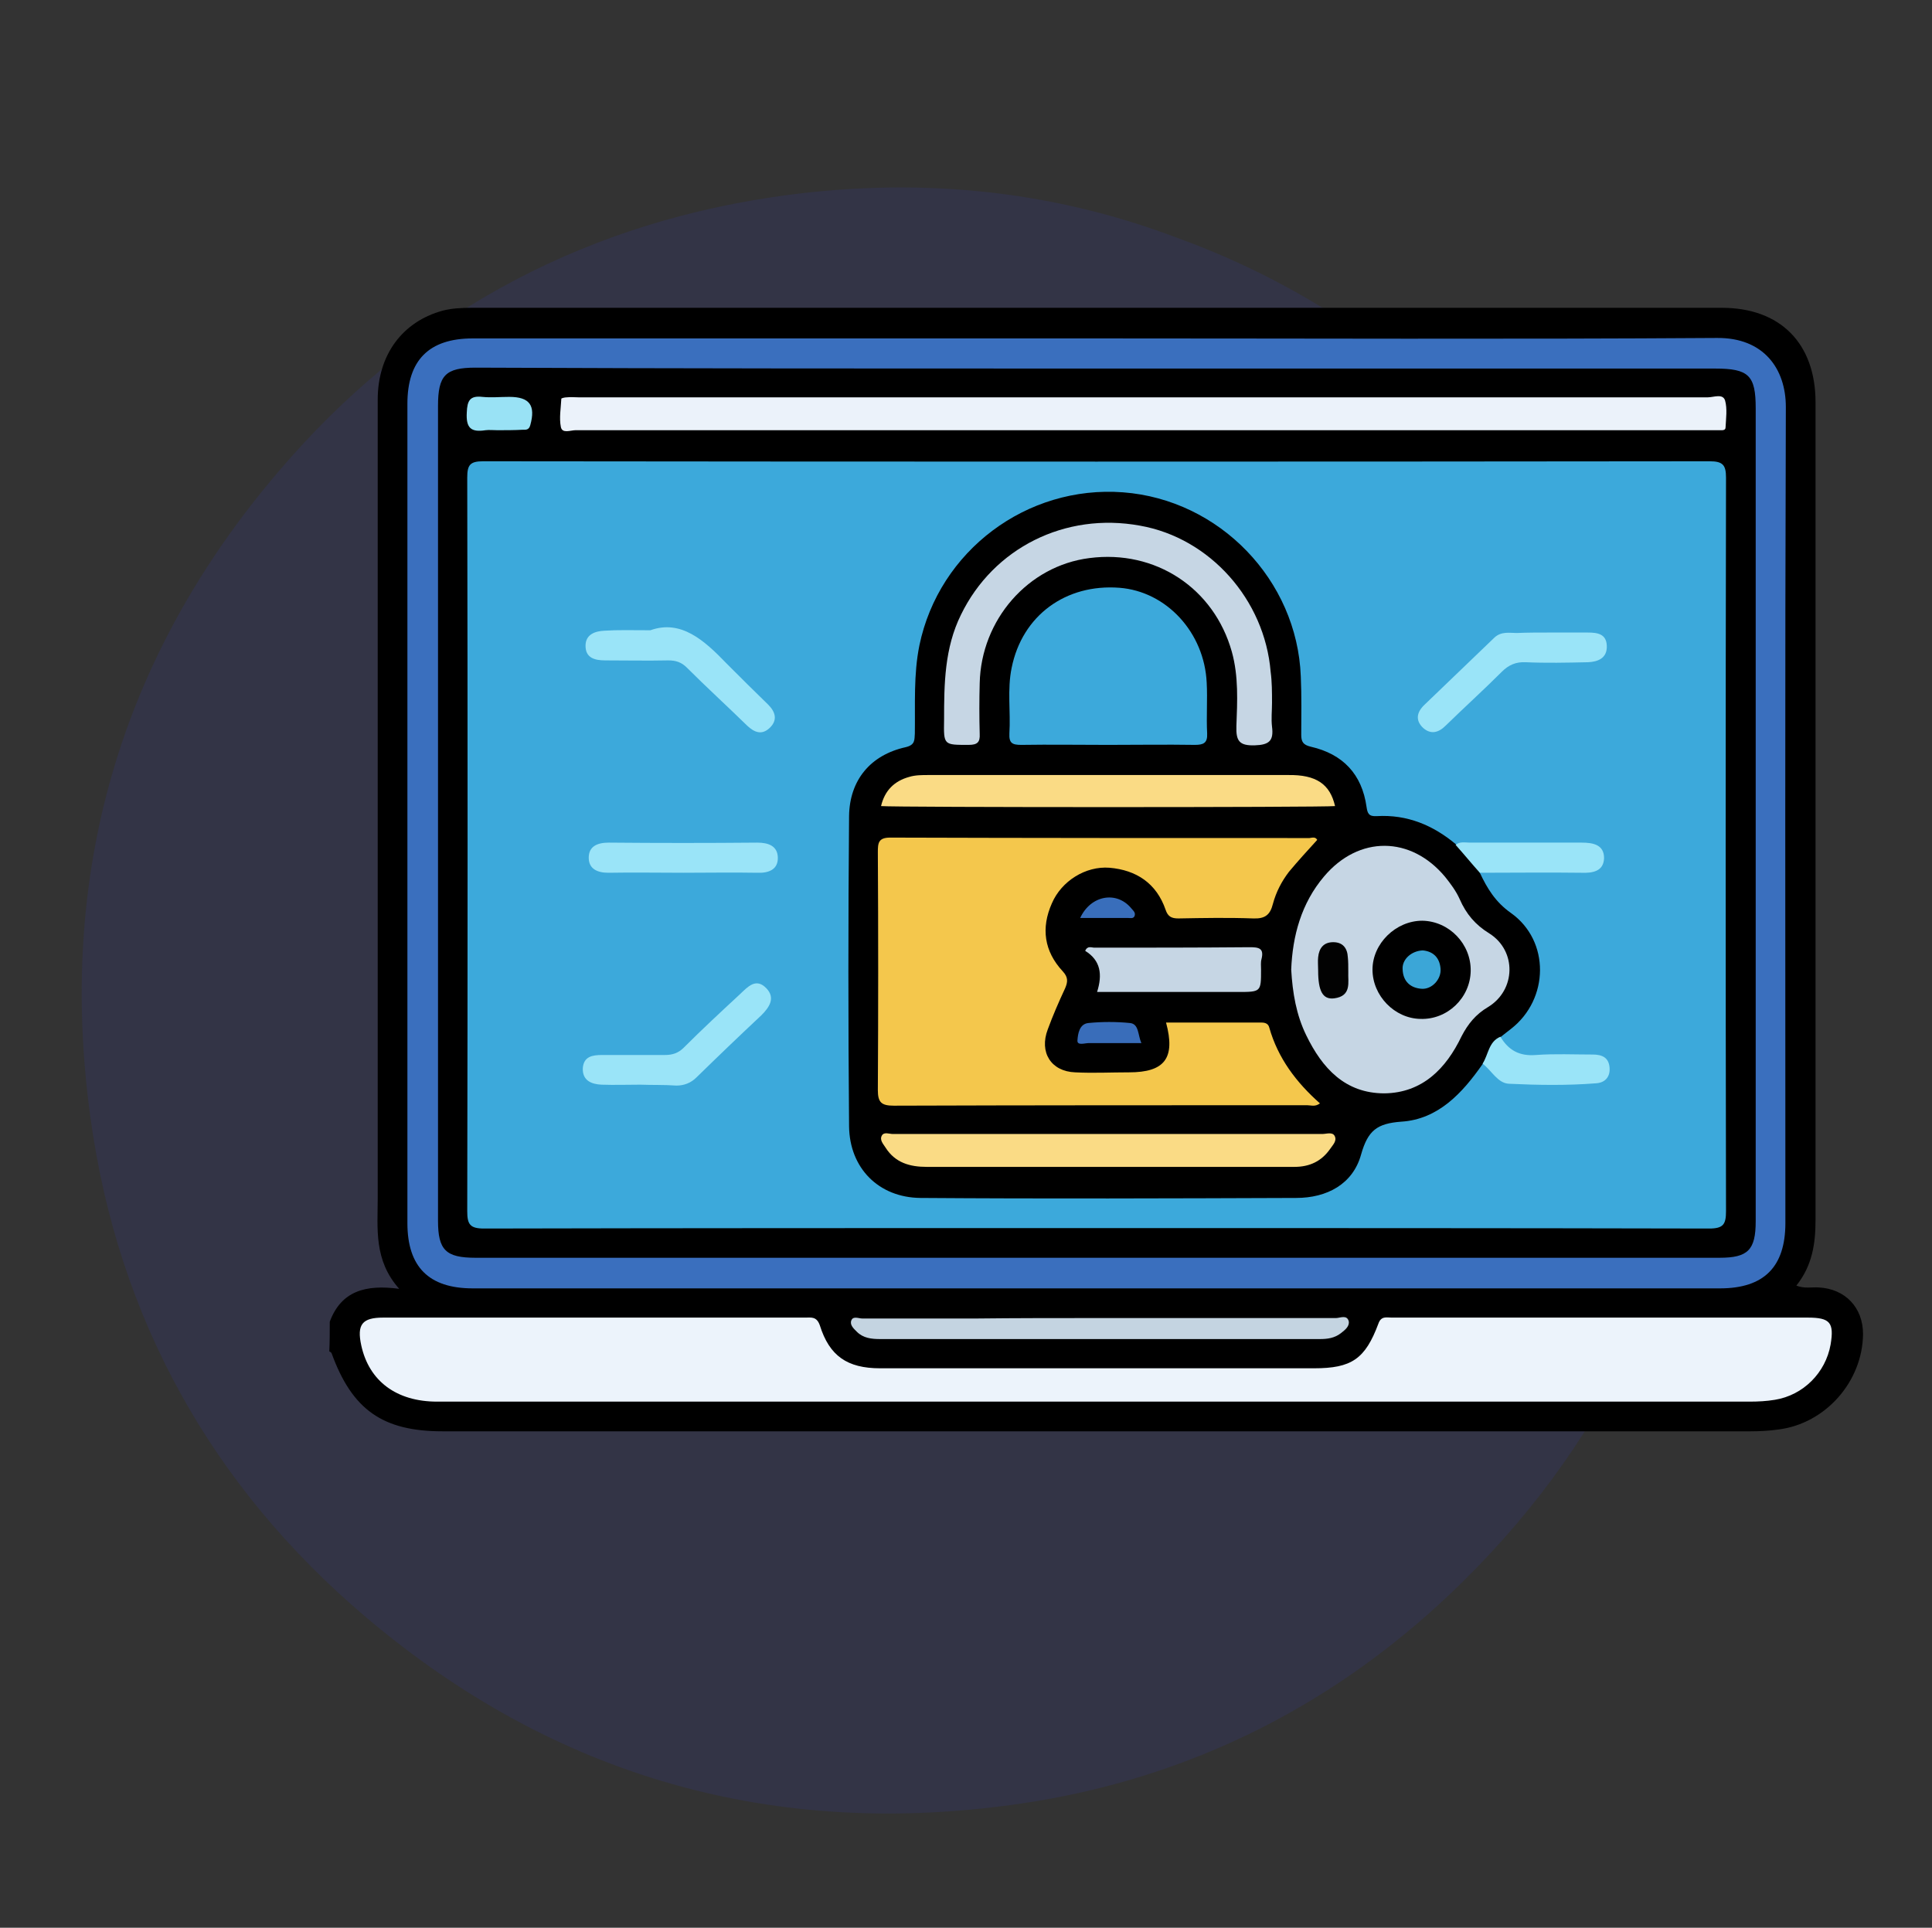 <?xml version="1.0" encoding="utf-8"?>
<!-- Generator: Adobe Illustrator 25.2.1, SVG Export Plug-In . SVG Version: 6.00 Build 0)  -->
<svg version="1.1" id="Layer_1" xmlns="http://www.w3.org/2000/svg" xmlns:xlink="http://www.w3.org/1999/xlink" x="0px" y="0px"
	 viewBox="0 0 423 422.1" style="enable-background:new 0 0 423 422.1;" xml:space="preserve">
<rect x="0" y="0" width="423" height="422.1" fill="#333333" stroke="none"/>
<style type="text/css">
	.st0{opacity:0.2;fill-rule:evenodd;clip-rule:evenodd;fill:#343B93;enable-background:new    ;}
	.st1{fill:#5A69E5;}
	.st2{fill:#7883EA;}
	.st3{fill:#969EEE;}
	.st4{fill:#B4B9F2;}
	.st5{fill:#A6E8F7;}
	.st6{fill:#75DFF5;}
	.st7{fill:#A7EAF9;}
	.st8{fill:#76E1F7;}
	.st9{fill:#57A3FE;}
	.st10{fill:#FED9A9;}
	.st11{fill:#FE3051;}
	.st12{fill:#FECC00;}
	.st13{fill:#6D6E71;}
	.st14{fill:#9BDC05;}
	.st15{fill:#006DEF;}
	.st16{fill:#2487FE;}
	.st17{fill:#EABE00;}
	.st18{fill:#9CDC06;}
	.st19{fill:#F0F1F1;}
	.st20{fill:#FE9711;}
	.st21{fill:#C7EEFD;}
	.st22{fill:#E9F5FE;}
	.st23{fill:#5985CA;}
	.st24{fill:#98E5FB;}
	.st25{fill:#7BA0B0;}
	.st26{fill:#4277C2;}
	.st27{fill:#5885CA;}
	.st28{fill:#678C97;}
	.st29{fill:#010101;}
	.st30{fill:#46CB8C;}
	.st31{fill:#BCC2C6;}
	.st32{fill:#EFC319;}
	.st33{fill:#A46A43;}
	.st34{fill:#94A4A4;}
	.st35{fill:#FE5364;}
	.st36{fill:#C2A997;}
	.st37{fill:#CE966A;}
	.st38{fill:#FEFEFE;}
	.st39{fill:#1CADE3;}
	.st40{fill:#EE5A9C;}
	.st41{fill:#FDDD3A;}
	.st42{fill:#382B73;}
	.st43{fill:#D0D2D3;}
	.st44{fill:#019ADC;}
	.st45{fill:#029ADC;}
	.st46{fill:#46B9E6;}
	.st47{fill:#E6AC27;}
	.st48{fill:#F6CA15;}
	.st49{fill:#FEF235;}
	.st50{fill:#019ADB;}
	.st51{fill:#E33D90;}
	.st52{fill:#A92C74;}
	.st53{fill:#D2D1D3;}
	.st54{fill:#FBFDFE;}
	.st55{fill:#BBBDBF;}
	.st56{fill:#FDFDFD;}
	.st57{fill:#FEFDFE;}
	.st58{fill:#BDBEC0;}
	.st59{fill:#CDC4CA;}
	.st60{fill:#F83A79;}
	.st61{fill:#FBFBFB;}
	.st62{fill:#070707;}
	.st63{fill:#8BDFFE;}
	.st64{fill:#FEEF89;}
	.st65{fill:#F86490;}
	.st66{fill:#FECDC3;}
	.st67{fill:#00ABEE;}
	.st68{fill:#FDC371;}
	.st69{fill:#FD9C85;}
	.st70{fill:#FE9C85;}
	.st71{fill:#89E796;}
	.st72{fill:#69BCC5;}
	.st73{fill:#A7A7C5;}
	.st74{fill:#3C6ED2;}
	.st75{fill:#DEDDEC;}
	.st76{fill:#58CB8E;}
	.st77{fill:#FDD866;}
	.st78{fill:#F63445;}
	.st79{fill:#414141;}
	.st80{fill:#3A6FBE;}
	.st81{fill:#ECF3FB;}
	.st82{fill:#C4D4E1;}
	.st83{fill:#3CA9DB;}
	.st84{fill:#EBF2FA;}
	.st85{fill:#99E2F5;}
	.st86{fill:#9AE4F8;}
	.st87{fill:#F4C74C;}
	.st88{fill:#C6D6E4;}
	.st89{fill:#FADB85;}
	.st90{fill:#396DBA;}
	.st91{fill:#396EBB;}
	.st92{fill:#020202;}
	.st93{fill:#3BA6D7;}
	.st94{fill:#FCD7A7;}
	.st95{fill:#FEC376;}
	.st96{fill:#4A8BFE;}
	.st97{fill:#2151FE;}
	.st98{fill:#FEC377;}
	.st99{fill:#FEFEFD;}
	.st100{fill:#2150FC;}
	.st101{fill:#FCD744;}
	.st102{fill:#FBD643;}
	.st103{fill:#F1F1FB;}
	.st104{fill:#FE637B;}
	.st105{fill:#010001;}
	.st106{fill:#ED4B68;}
	.st107{fill:#EE5873;}
	.st108{fill:#F17A90;}
	.st109{fill:#F06E86;}
	.st110{fill:#F6A4B3;}
	.st111{fill:#FCFDFE;}
	.st112{fill:#7EC259;}
	.st113{fill:#656D7A;}
	.st114{fill:#E7E6E7;}
	.st115{fill:#D1D1D3;}
	.st116{fill:#F4E907;}
	.st117{fill:#656D79;}
	.st118{fill:#4D535F;}
	.st119{fill:#767A84;}
	.st120{fill:#767B84;}
	.st121{fill:#70B0E0;}
	.st122{fill:#E7BA20;}
	.st123{fill:#4D5BA5;}
	.st124{fill:#E7BB20;}
	.st125{fill:#D2D2D4;}
	.st126{fill:#6BBD49;}
	.st127{fill:#FBFDFD;}
	.st128{fill:#6CBE48;}
	.st129{fill:#EBC819;}
	.st130{fill:#6CBE4A;}
	.st131{fill:#EEE60B;}
	.st132{fill:#79C45A;}
	.st133{fill:#DFF0D7;}
	.st134{fill:#DFF0D6;}
	.st135{fill:#DEEFD4;}
	.st136{fill:#DEEFD5;}
	.st137{fill:#F3F9F0;}
	.st138{fill:#E6BB20;}
	.st139{fill:#F4F9F1;}
	.st140{fill:#F1F8ED;}
	.st141{fill:#F0F7EC;}
	.st142{fill:#EEF7E9;}
	.st143{fill:#F0F7EB;}
	.st144{fill:#EFF7EB;}
	.st145{fill:#F2F9F0;}
	.st146{fill:#FBFDFB;}
	.st147{fill:#EAF5E5;}
	.st148{fill:#D9EED1;}
	.st149{fill:#70BF4D;}
	.st150{fill:#DAEDD0;}
	.st151{fill:#6DBE4A;}
	.st152{fill:#F5FAF2;}
	.st153{fill:#6EBE4B;}
	.st154{fill:#F5FAF3;}
	.st155{fill:#70BF4E;}
	.st156{fill:#F8FBF6;}
	.st157{fill:#F6FAF4;}
	.st158{fill:#96CE79;}
	.st159{fill:#8ECC72;}
	.st160{fill:#C7E4B7;}
	.st161{fill:#DAEED2;}
	.st162{fill:#353944;}
	.st163{fill:#6C5160;}
	.st164{fill:#725464;}
	.st165{fill:#F2E20B;}
	.st166{fill:#F4E808;}
	.st167{fill:#7CC257;}
	.st168{fill:#F1E709;}
	.st169{fill:#F0E70A;}
	.st170{fill:#C1E3B2;}
	.st171{fill:#99D282;}
	.st172{fill:#D5EBC9;}
	.st173{fill:#85C562;}
	.st174{fill:#80C45C;}
	.st175{fill:#81C45D;}
	.st176{fill:#83C560;}
	.st177{fill:#78C258;}
	.st178{fill:#F3E608;}
	.st179{fill:#F3E609;}
	.st180{fill:#F4E708;}
	.st181{fill:#A3C300;}
	.st182{fill:#FEDFB1;}
	.st183{fill:#02A8F3;}
	.st184{fill:#8FAB00;}
	.st185{fill:#0376BB;}
	.st186{fill:#DEC39B;}
	.st187{fill:#FDDFB1;}
	.st188{fill:#46F7FE;}
	.st189{fill:#FEA633;}
	.st190{fill:#DCB100;}
	.st191{fill:#FECC05;}
	.st192{fill:#2386C2;}
	.st193{fill:#F99F19;}
	.st194{fill:#D6E5EF;}
	.st195{fill:#E5E8EC;}
	.st196{fill:#69D5F3;}
	.st197{fill:#FBD670;}
	.st198{fill:#FE816E;}
	.st199{fill:#959EA9;}
	.st200{fill:#EFCFB3;}
	.st201{fill:#CBD0D8;}
</style>
<path class="st0" d="M361.4,153.3c-18.2-46.9-56.1-84-103.6-101.2c-27.9-10.6-57.5-13.6-88.9-8.9c-43.1,6.5-79.4,26.6-107.8,59.9
	c-35,40.9-48.6,88.6-41.3,141.6c6,43.8,26.4,80.6,60.2,109.3c41.6,35.3,89.8,48.8,143.6,40.9c37.4-5.5,69.9-22.1,96.8-48.7
	c32.9-32.5,50.7-72.1,53.3-118.2C375.1,201.8,370.9,176.9,361.4,153.3z"/>
<g>
	<path d="M72.2,289.4c2.5-6.7,7.8-8.2,15.2-7.2c-5.6-6.3-4.7-13.2-4.7-19.9c0-58.3,0-116.5,0-174.8c0-9.8,5.4-17.1,14.3-19.5
		c2-0.5,4.1-0.6,6.2-0.6c91.3,0,182.5,0,273.8,0c12.8,0,20.5,7.8,20.5,20.7c0,59.7,0,119.4,0,179c0,5.2-0.7,10-4.2,14.4
		c1.8,0.7,3.4,0.3,4.9,0.4c5.8,0.3,9.7,4.4,9.7,10.2c-0.1,10.4-8.2,19.6-18.5,20.9c-2.1,0.3-4.1,0.4-6.2,0.4
		c-95.4,0-190.8,0-286.3,0c-13.1,0-19.8-4.7-24.3-17.1c-0.1-0.2-0.3-0.3-0.5-0.4C72.2,293.8,72.2,291.6,72.2,289.4z"/>
	<path class="st80" d="M240.2,74.1c45.2,0,90.5,0.2,135.7-0.1c10.3-0.1,15.1,6.8,15.1,15.1c-0.2,59.6-0.1,119.1-0.1,178.7
		c0,9.6-4.7,14.3-14.3,14.3c-91,0-182.1,0-273.1,0c-9.6,0-14.3-4.7-14.3-14.3c0-59.8,0-119.6,0-179.4c0-9.5,4.7-14.3,14.3-14.3
		C149.1,74.1,194.6,74.1,240.2,74.1z"/>
	<path class="st81" d="M239.9,306.9c-48.1,0-96.2,0-144.2,0c-8.9,0-14.9-4.5-16.6-12.3c-1-4.6,0.2-6.1,4.8-6.1c30.8,0,61.6,0,92.4,0
		c1.3,0,2.5-0.3,3.2,1.7c2.1,6.7,6,9.4,13.2,9.4c17.5,0,35,0,52.4,0c14.2,0,28.4,0,42.6,0c8.2,0,11.2-2,14.1-9.8
		c0.6-1.7,1.8-1.3,2.9-1.3c7.2,0,14.4,0,21.6,0c23.2,0,46.3,0,69.5,0c4.9,0,5.8,1.1,5,5.9c-1.1,6.2-6,11.1-12.2,12.1
		c-1.8,0.3-3.7,0.4-5.5,0.4C335.4,306.9,287.6,306.9,239.9,306.9z"/>
	<path class="st82" d="M240.7,288.6c17.3,0,34.5,0,51.8,0c0.9,0,2.4-0.8,2.8,0.7c0.2,1.1-0.8,1.9-1.7,2.6c-1.4,1.1-3,1.3-4.6,1.3
		c-32.1,0-64.2,0-96.3,0c-1.9,0-3.7-0.2-5.1-1.6c-0.7-0.7-1.6-1.5-1.2-2.5c0.4-1,1.6-0.4,2.4-0.4c8.3,0,16.6,0,24.9,0
		C222.5,288.6,231.6,288.6,240.7,288.6z"/>
	<path d="M240.1,80.7c45.1,0,90.3,0,135.4,0c7.4,0,8.9,1.5,8.9,8.7c0,59.3,0,118.7,0,178c0,6.3-1.7,8-7.9,8c-90.8,0-181.6,0-272.4,0
		c-6.5,0-8.2-1.7-8.2-8.1c0-59.5,0-118.9,0-178.4c0-6.7,1.6-8.4,8.2-8.4C149.4,80.7,194.7,80.7,240.1,80.7z"/>
	<path class="st83" d="M240.1,268.9c-44.7,0-89.4,0-134.1,0.1c-3.1,0-3.7-0.9-3.7-3.8c0.1-53.5,0.1-107.1,0-160.6
		c0-2.8,0.6-3.6,3.5-3.6c89.5,0.1,179,0.1,268.5,0c2.9,0,3.6,0.8,3.6,3.6c-0.1,53.5-0.1,107.1,0,160.6c0,2.9-0.6,3.8-3.7,3.8
		C329.5,268.9,284.8,268.9,240.1,268.9z"/>
	<path class="st84" d="M250.2,94.2c-41.4,0-82.8,0-124.2,0c-1.1,0-2.9,0.8-3.2-0.7c-0.4-2,0-4.1,0.1-6.2c0-0.1,0.7-0.3,1.2-0.3
		c0.9-0.1,1.7,0,2.6,0c82.4,0,164.8,0,247.2,0c1.3,0,3.3-0.9,3.8,0.7c0.5,1.8,0.2,3.9,0.1,5.9c0,0.7-0.8,0.6-1.3,0.6
		c-0.8,0-1.5,0-2.3,0C332.8,94.2,291.5,94.2,250.2,94.2z"/>
	<path class="st85" d="M108.9,94.2c-0.9,0-1.8-0.1-2.6,0c-3.2,0.5-4.3-0.5-4.1-3.9c0.1-2.6,0.7-3.7,3.4-3.4c1.9,0.2,3.9,0,5.9,0
		c4.5,0,5.8,1.9,4.6,6.2c-0.3,1.1-1,1-1.7,1C112.6,94.2,110.7,94.2,108.9,94.2z"/>
	<path d="M324,191.1c1.6,3.4,3.4,6.4,6.8,8.8c8.6,6.1,8.4,18.9,0,25.4c-0.8,0.6-1.5,1.2-2.3,1.8c-1.4,1.9-1.9,4.4-3.9,5.9
		c-4.4,6.3-9.7,12.1-17.8,12.6c-5.3,0.4-7.3,1.9-8.8,7.2c-1.8,6.5-7.5,9.5-14.2,9.5c-27.4,0.1-54.9,0.2-82.3,0
		c-9.1-0.1-15.5-6.5-15.6-15.7c-0.2-22.6-0.2-45.2,0-67.9c0.1-7.9,4.7-13.4,12.4-15.1c2.1-0.5,1.9-1.6,2-3c0.1-6.4-0.3-12.9,1-19.3
		c4.3-20.7,23.5-35.1,44.6-33.5c21.1,1.6,38.1,19.2,38.9,40.3c0.2,4.3,0.1,8.5,0.1,12.8c0,1.5,0.4,2.2,2.1,2.6
		c7,1.6,11.2,6,12.2,13.2c0.2,1.4,0.5,2.1,2.2,2c6.7-0.4,12.4,2,17.4,6.2C321.7,186,323.1,188.3,324,191.1z"/>
	<path class="st86" d="M142.4,138c6.7-2.4,11.8,2.2,16.7,7.3c3,3,6,6,9.1,9c1.6,1.6,2.1,3.4,0.3,5.1c-1.7,1.6-3.3,1-4.9-0.5
		c-4.4-4.3-8.9-8.4-13.2-12.7c-1.2-1.2-2.4-1.6-4.1-1.6c-4.6,0.1-9.2,0-13.8,0c-2.4,0-4.3-0.6-4.3-3.2c0-2.5,2.1-3.2,4.1-3.3
		C135.3,137.9,138.2,138,142.4,138z"/>
	<path class="st86" d="M140.2,237.5c-2.8,0-5.7,0.1-8.5,0c-2.2-0.1-4.2-0.9-4.1-3.6c0.2-2.6,2.1-2.9,4.3-2.9c4.6,0,9.2,0,13.7,0
		c1.6,0,2.9-0.4,4.1-1.6c4-4,8.2-7.9,12.3-11.7c1.7-1.6,3.5-3.7,5.8-1.3c2,2.1,0.7,4.1-1.1,5.9c-4.8,4.5-9.5,9-14.2,13.6
		c-1.2,1.2-2.7,1.8-4.4,1.8C145.4,237.5,142.8,237.6,140.2,237.5C140.2,237.5,140.2,237.5,140.2,237.5z"/>
	<path class="st86" d="M339.1,138.5c2.8,0,5.7,0,8.5,0c2.2,0,4.1,0.3,4.2,2.9c0.1,2.7-1.9,3.5-4.1,3.6c-4.6,0.1-9.2,0.2-13.7,0
		c-2.1-0.1-3.7,0.6-5.2,2.1c-4,4-8.2,7.8-12.3,11.8c-1.5,1.5-3.2,2-4.9,0.5c-1.8-1.7-1.4-3.5,0.3-5.1c5.1-4.9,10.2-9.8,15.3-14.7
		c1.5-1.4,3.3-1,4.9-1C334.5,138.5,336.8,138.5,339.1,138.5z"/>
	<path class="st86" d="M149.6,191.1c-5.5,0-10.9-0.1-16.4,0c-2.5,0-4.3-0.9-4.3-3.3c0-2.5,1.9-3.3,4.4-3.3c10.8,0.1,21.6,0.1,32.5,0
		c2.4,0,4.4,0.7,4.5,3.2c0.1,2.7-2,3.5-4.5,3.4C160.3,191,155,191.1,149.6,191.1z"/>
	<path class="st86" d="M324,191.1c-1.8-2-3.5-4.1-5.3-6.1c0.9-0.8,2.1-0.5,3.1-0.5c8.2,0,16.3,0,24.5,0c2.6,0,4.9,0.5,4.9,3.4
		c-0.1,2.9-2.5,3.3-5,3.2C338.8,191,331.4,191.1,324,191.1z"/>
	<path class="st86" d="M324.6,232.9c1.3-2,1.3-4.8,3.9-5.9c1.8,3,4.2,4.3,7.8,4c4.1-0.3,8.3-0.1,12.4-0.1c2,0,3.5,0.6,3.7,2.8
		c0.2,2.1-1,3.4-3,3.5c-6.3,0.5-12.7,0.4-19,0.1C327.9,237.2,326.6,234.4,324.6,232.9z"/>
	<path class="st87" d="M288.4,183.9c-2.1,2.3-4.2,4.6-6.2,7c-1.6,2.1-2.8,4.4-3.5,7c-0.6,2.4-1.7,3.3-4.3,3.2
		c-5.5-0.2-10.9-0.1-16.4,0c-1.5,0-2.3-0.4-2.8-1.9c-2-5.8-6.4-8.7-12.3-9.2c-5.2-0.4-10.5,2.9-12.6,7.8c-2.4,5.4-1.7,10.5,2.4,14.9
		c1.2,1.3,1.1,2.3,0.5,3.7c-1.4,3-2.7,6-3.8,9c-1.9,5,0.7,9.2,6,9.4c3.9,0.2,7.9,0,11.8,0c7.8,0,10.2-3.1,8.1-10.9c7,0,14,0,20.9,0
		c0.9,0,1.5,0.3,1.7,1.1c1.9,6.7,5.9,12,11.1,16.6c-1.1,0.8-1.9,0.4-2.8,0.4c-30.2,0-60.3,0-90.5,0.1c-2.7,0-3.5-0.7-3.5-3.4
		c0.1-17.4,0.1-34.8,0-52.1c0-2,0.1-3.2,2.7-3.2c30.6,0.1,61.2,0.1,91.8,0.1C287.4,183.4,288,183.2,288.4,183.9z"/>
	<path class="st88" d="M282.7,212.3c0.3-7.4,2.2-14.5,7.2-20.4c7.6-9,19-8.9,26.5,0.1c1.2,1.5,2.4,3.1,3.2,4.9
		c1.4,3.2,3.4,5.6,6.5,7.5c6,3.8,5.8,12.4-0.3,16.1c-2.7,1.6-4.4,3.7-5.8,6.4c-3.4,7.1-8.6,12.4-16.9,12.5
		c-8.6,0-13.6-5.5-17.1-12.7C283.8,222.2,283,217.4,282.7,212.3z"/>
	<path class="st83" d="M242.6,163.1c-6.3,0-12.7-0.1-19,0c-2,0-2.7-0.4-2.6-2.5c0.3-4.8-0.5-9.6,0.5-14.4
		c2.3-11.4,11.8-18.4,23.6-17.5c10.3,0.8,18.6,9.8,19.1,20.8c0.2,3.7-0.1,7.4,0.1,11.1c0.1,2.1-0.8,2.5-2.7,2.5
		C255.3,163,248.9,163.1,242.6,163.1z"/>
	<path class="st88" d="M278.5,153.9c0,1.7-0.2,3.5,0,5.2c0.4,3.1-0.6,4-3.8,4.1c-3.4,0.1-4.1-1-4-4.2c0.2-5.4,0.5-10.9-1-16.3
		c-3.9-13.9-16.7-22.4-31.2-20.5c-13.4,1.7-23.7,13.5-24,27.4c-0.1,3.7-0.1,7.4,0,11.1c0.1,1.8-0.5,2.4-2.4,2.4
		c-5.5,0-5.5,0.1-5.4-5.5c0-7.9,0.1-15.7,3.7-23c7.1-14.6,22.8-22.5,39.2-19.5c15.3,2.7,27.3,16.2,28.6,32
		C278.5,149.3,278.5,151.6,278.5,153.9C278.6,153.9,278.6,153.9,278.5,153.9z"/>
	<path class="st89" d="M243,248.3c15.5,0,31,0,46.5,0c0.9,0,2.2-0.5,2.7,0.4c0.6,1.1-0.4,2-1,2.9c-1.9,2.7-4.5,3.9-7.8,3.9
		c-6.1,0-12.2,0-18.3,0c-20.7,0-41.5,0-62.2,0c-3.7,0-6.9-0.9-9-4.2c-0.5-0.8-1.4-1.7-0.8-2.7c0.5-0.8,1.6-0.3,2.4-0.3
		C211.4,248.3,227.2,248.3,243,248.3z"/>
	<path class="st89" d="M292.3,176.5c-2.9,0.3-96.3,0.3-99.4,0c0.8-3.4,2.9-5.5,6.2-6.4c1.3-0.4,2.8-0.4,4.2-0.4
		c26.2,0,52.5,0,78.7,0C288.2,169.6,291.2,171.7,292.3,176.5z"/>
	<path class="st88" d="M240.2,217.2c1.2-3.8,0.8-6.9-2.6-9c0.5-1.2,1.4-0.7,2-0.7c11.3,0,22.7,0,34-0.1c2,0,3.2,0.2,2.6,2.6
		c-0.2,0.7-0.1,1.5-0.1,2.3c0,4.9,0,4.9-5.1,4.9C260.8,217.2,250.6,217.2,240.2,217.2z"/>
	<path class="st90" d="M249.9,228.4c-4.1,0-7.9,0-11.6,0c-0.8,0-2.5,0.6-2.4-0.6c0.1-1.4,0.4-3.6,2.4-3.8c3-0.3,6.1-0.3,9.1,0
		C249.4,224.2,249.1,226.6,249.9,228.4z"/>
	<path class="st91" d="M236.5,201c2.3-5,8-6,11.2-2.1c0.4,0.5,1,0.9,0.7,1.7c-0.3,0.6-0.9,0.4-1.4,0.4
		C243.6,201,240.1,201,236.5,201z"/>
	<path d="M311.4,201.6c5.9,0.1,10.7,5.1,10.6,11c-0.1,5.9-5.1,10.7-11,10.5c-5.7-0.1-10.5-5.1-10.5-10.8
		C300.5,206.6,305.6,201.6,311.4,201.6z"/>
	<path class="st92" d="M295.2,212.9c-0.1,2.1,0.8,5.2-3.1,5.7c-2.5,0.3-3.5-1.6-3.5-6.1c0-1-0.1-2,0-2.9c0.2-2,1.2-3.3,3.3-3.3
		c2.1,0,3.1,1.3,3.2,3.3C295.2,210.5,295.2,211.5,295.2,212.9z"/>
	<path class="st93" d="M311.5,208.1c2.2,0.2,3.7,1.5,3.9,4c0.2,2.3-1.9,4.6-4.2,4.4c-2.5-0.2-4-1.7-4.1-4.2
		C306.9,210.1,309,208.2,311.5,208.1z"/>
</g>
</svg>
